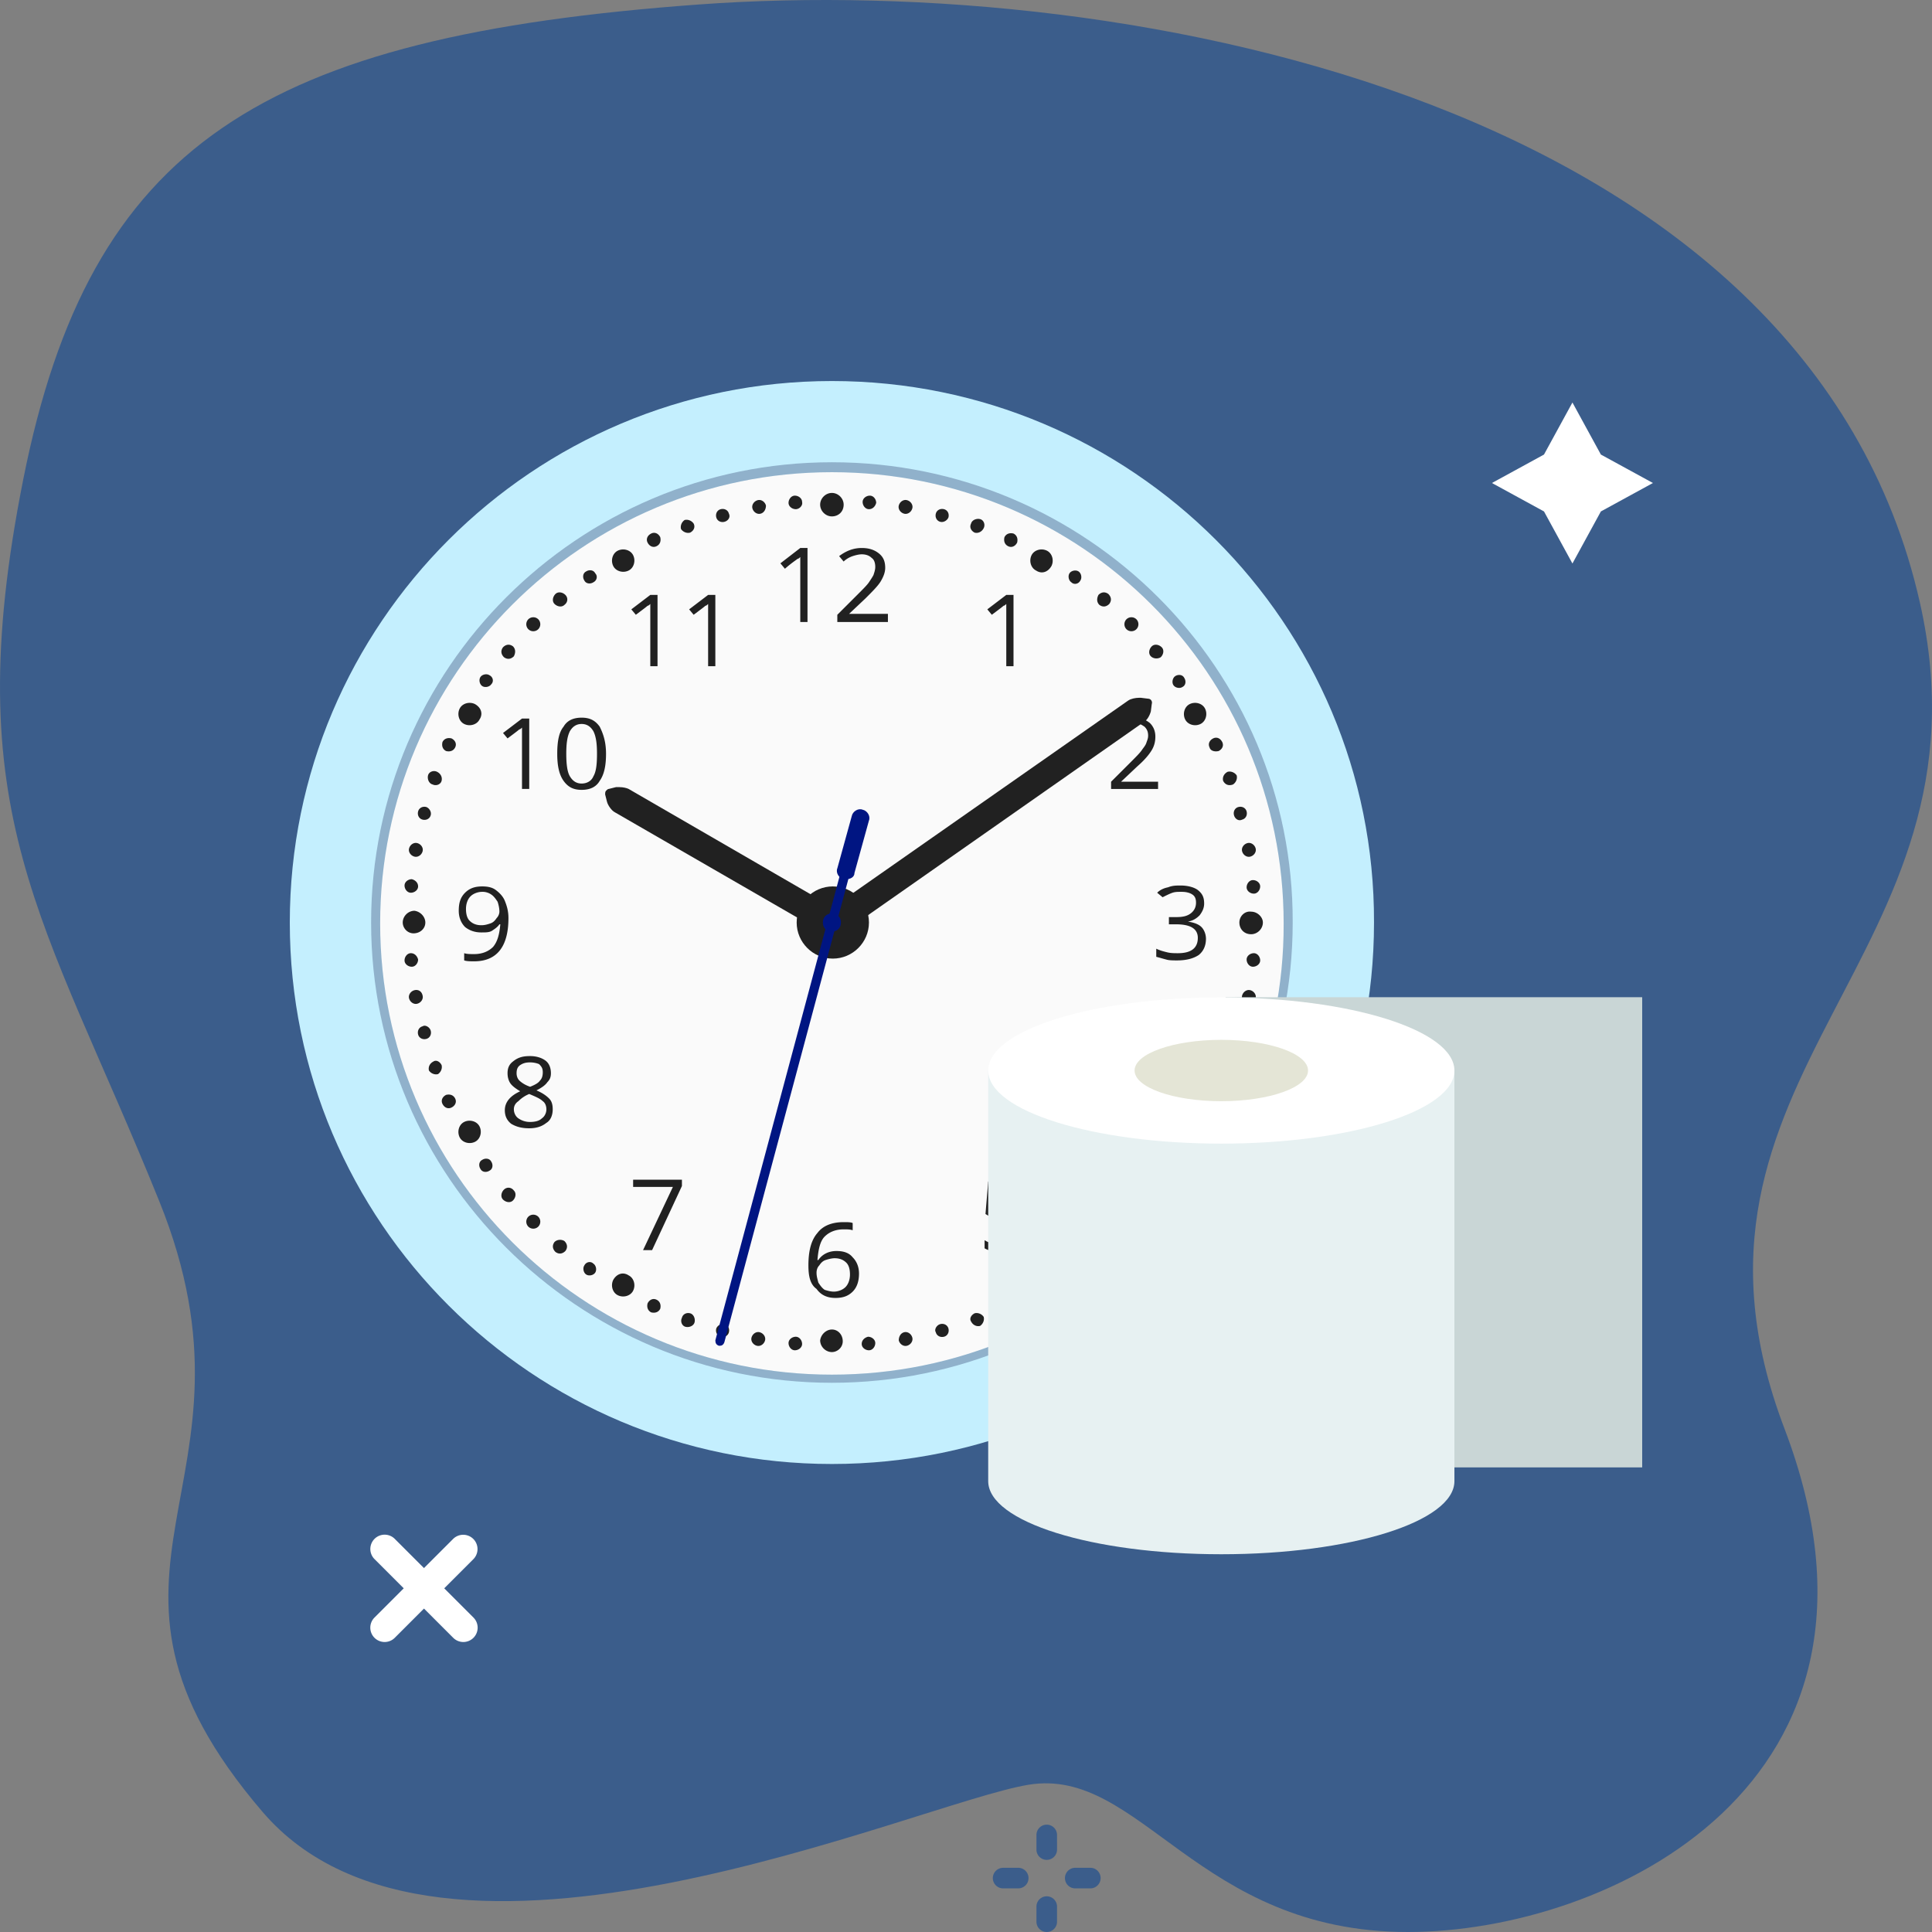<svg width="360" height="360" fill="none" xmlns="http://www.w3.org/2000/svg"><rect width="100%" height="100%" fill="#808080" stroke="none"/><path d="M130.251.832c81.512-5.931 206.643 18.683 227.51 111.525 14.912 66.346-50.501 87.489-25.25 153.845C357.761 332.559 299.417 360 262.343 360c-39.265 0-49.764-30.85-70.675-27.441-20.911 3.408-109.676 43.668-142.735 5.071-38.933-45.454 2.27-60.533-19.267-113.829C8.13 170.504-8.115 151.962 4.322 89.38 16.76 26.798 48.74 6.766 130.251.832z" fill="#3B5D8B"/><path d="M242.132 180.614c4.735-48.062-30.434-90.858-78.552-95.588-48.117-4.729-90.963 30.399-95.697 78.461-4.735 48.063 30.434 90.859 78.551 95.588 48.118 4.729 90.963-30.399 95.698-78.461z" fill="#FAFAFA"/><path d="M155.013 71C99.288 71 54 116.235 54 171.897c0 55.83 45.288 100.897 101.013 100.897 55.894 0 101.014-45.236 101.014-100.897C256.195 116.235 210.907 71 155.013 71zm0 185.146c-46.466 0-84.178-37.668-84.178-84.081 0-46.412 37.712-84.08 84.178-84.08 46.466 0 84.178 37.668 84.178 84.08.168 46.413-37.543 84.081-84.178 84.081z" fill="#C4EFFE"/><path opacity=".3" d="M155.014 86.135c-47.308 0-85.862 38.509-85.862 85.762 0 47.254 38.554 85.763 85.862 85.763 47.308 0 85.861-38.509 85.861-85.763.168-47.253-38.385-85.762-85.861-85.762zm0 170.011c-46.466 0-84.178-37.668-84.178-84.081 0-46.412 37.712-84.08 84.178-84.08 46.466 0 84.177 37.668 84.177 84.08.169 46.413-37.543 84.081-84.177 84.081z" fill="#162055"/><path d="M155.014 96.223c-1.179 0-2.189-1.01-2.189-2.186 0-1.177 1.01-2.186 2.189-2.186 1.178 0 2.188 1.009 2.188 2.186 0 1.345-1.01 2.186-2.188 2.186zm-37.88 10.089c-1.01.505-2.357.168-2.862-.841-.505-1.009-.168-2.354.842-2.858 1.01-.505 2.357-.169 2.862.84.505 1.009.168 2.355-.842 2.859zm-27.779 27.747c-.505 1.009-1.852 1.346-2.862.841-1.01-.504-1.347-1.85-.842-2.859s1.852-1.345 2.862-.84c1.178.672 1.515 1.849.842 2.858zm-10.101 37.837c0 1.177-1.01 2.018-2.189 2.018-1.178 0-2.02-1.009-2.02-2.018 0-1.177 1.01-2.186 2.189-2.186 1.178.168 2.02 1.177 2.02 2.186zm10.101 38.005c.505 1.009.168 2.354-.842 2.858-1.01.505-2.357.169-2.862-.84-.505-1.009-.168-2.355.842-2.859 1.01-.505 2.357-.168 2.862.841zm27.779 27.745c1.01.504 1.347 1.849.842 2.858-.505 1.009-1.852 1.346-2.862.841-1.01-.504-1.347-1.85-.842-2.859.674-1.177 1.852-1.513 2.862-.84zm37.88 10.09c1.178 0 2.02 1.009 2.02 2.186 0 1.178-1.01 2.018-2.02 2.018-1.179 0-2.189-1.009-2.189-2.186.169-1.177 1.179-2.018 2.189-2.018zm38.047-10.089c1.01-.505 2.357-.168 2.862.841.505 1.009.169 2.354-.842 2.858-1.01.505-2.357.169-2.862-.84-.505-1.009-.168-2.355.842-2.859zm27.779-27.746c.505-1.009 1.852-1.346 2.862-.841 1.01.504 1.347 1.85.842 2.859s-1.852 1.345-2.862.84c-1.178-.672-1.515-1.849-.842-2.858zm10.101-38.006c0-1.177 1.011-2.186 2.189-2.018 1.179 0 2.189 1.009 2.189 2.018 0 1.177-1.01 2.186-2.189 2.186-1.347 0-2.189-1.009-2.189-2.186zm-10.101-37.836c-.505-1.009-.168-2.354.842-2.858 1.01-.505 2.357-.169 2.862.84.505 1.009.169 2.355-.842 2.859-1.01.505-2.356.168-2.862-.841zm-27.779-27.747c-1.01-.504-1.347-1.85-.842-2.859s1.852-1.345 2.862-.84c1.011.504 1.347 1.849.842 2.858-.673 1.178-1.852 1.514-2.862.841zM148.28 94.878c-.673 0-1.346-.505-1.346-1.177 0-.673.505-1.345 1.178-1.345.674 0 1.347.504 1.347 1.177.168.672-.505 1.345-1.179 1.345zm-6.566.842c-.674.167-1.347-.337-1.515-1.01-.169-.672.336-1.345 1.01-1.513.673-.169 1.347.336 1.515 1.009 0 .672-.337 1.345-1.01 1.513zm-6.734 1.512c-.673.168-1.347-.168-1.515-.84-.169-.673.168-1.346.842-1.514.673-.168 1.346.168 1.515.84.336.673-.169 1.346-.842 1.514zm-6.398 2.018c-.674.168-1.347-.169-1.684-.673-.168-.673.169-1.345.674-1.682.673-.168 1.347.169 1.683.673.337.673 0 1.345-.673 1.682zm-6.23 2.521c-.674.337-1.347 0-1.684-.672-.336-.673 0-1.346.674-1.682.673-.336 1.346 0 1.683.673.169.672 0 1.345-.673 1.681zm-11.784 6.728c-.505.336-1.347.336-1.684-.337-.336-.504-.336-1.345.337-1.681.505-.337 1.347-.337 1.684.336.505.504.336 1.345-.337 1.682zm-5.387 4.204c-.505.505-1.347.337-1.852-.168-.505-.504-.336-1.345.169-1.85.505-.504 1.347-.336 1.852.169.505.504.505 1.345-.169 1.849zm-4.884 4.54a1.323 1.323 0 01-1.852 0 1.319 1.319 0 010-1.85 1.323 1.323 0 011.852 0 1.319 1.319 0 010 1.85zm-4.544 5.044c-.505.505-1.178.673-1.852.168-.505-.504-.673-1.177-.168-1.849.505-.505 1.178-.673 1.852-.169.505.505.505 1.178.168 1.85zm-4.21 5.214c-.337.505-1.178.673-1.684.336-.504-.336-.673-1.177-.336-1.681.337-.505 1.178-.673 1.683-.336.674.336.842 1.177.337 1.681zm-6.733 11.773c-.337.672-1.01.84-1.684.672-.674-.336-.842-1.009-.674-1.681.337-.673 1.01-.841 1.684-.673.673.336 1.01 1.009.673 1.682zm-2.526 6.22c-.168.673-1.01 1.009-1.684.673-.673-.168-1.01-1.009-.841-1.682.168-.672 1.01-1.009 1.683-.672.674.336 1.01 1.009.842 1.681zm-2.021 6.391c-.168.673-.842 1.009-1.515.841-.674-.168-1.01-.841-.842-1.513.168-.673.842-1.009 1.515-.841.505.168 1.01.841.842 1.513zm-1.513 6.725c-.169.673-.842 1.178-1.516 1.009-.673-.168-1.178-.84-1.01-1.513.168-.673.842-1.177 1.515-1.009.674.168 1.179.841 1.01 1.513zm-.843 6.56c0 .672-.673 1.177-1.347 1.177-.673 0-1.178-.673-1.178-1.346 0-.672.673-1.177 1.347-1.177.673.168 1.178.673 1.178 1.346zm0 13.62c0 .673-.505 1.346-1.178 1.346-.674 0-1.347-.505-1.347-1.177 0-.673.505-1.346 1.178-1.346.674 0 1.179.505 1.347 1.177zm.843 6.728c.168.672-.337 1.345-1.01 1.513-.674.168-1.348-.336-1.516-1.009-.168-.672.337-1.345 1.01-1.513.674-.168 1.347.168 1.515 1.009zm1.513 6.558c.168.672-.168 1.345-.842 1.513-.673.168-1.347-.168-1.515-.841-.168-.672.168-1.345.842-1.513.505-.336 1.347.168 1.515.841zm2.023 6.389c.168.672-.169 1.345-.674 1.681-.673.169-1.347-.168-1.683-.672-.169-.673.168-1.346.841-1.682.505-.336 1.179 0 1.516.673zm2.524 6.222c.336.673 0 1.346-.674 1.682-.673.336-1.347 0-1.684-.673-.336-.672 0-1.345.674-1.681.673-.168 1.347 0 1.683.672zm6.733 11.772c.337.504.337 1.345-.337 1.681-.505.337-1.346.337-1.683-.336-.337-.505-.337-1.345.337-1.682.505-.336 1.347-.336 1.683.337zm4.21 5.381c.505.505.337 1.346-.168 1.85-.505.505-1.347.336-1.852-.168-.505-.505-.337-1.345.168-1.85.505-.504 1.347-.504 1.852.168zm4.544 4.875a1.319 1.319 0 010 1.85 1.321 1.321 0 01-1.852 0 1.319 1.319 0 010-1.85 1.323 1.323 0 011.852 0zm4.884 4.543c.505.504.674 1.177.169 1.85-.505.504-1.179.672-1.852.168-.505-.505-.674-1.177-.169-1.85.505-.504 1.347-.504 1.852-.168zm5.387 4.202c.505.337.673 1.177.336 1.682-.336.504-1.178.673-1.683.336-.505-.336-.674-1.177-.337-1.681.337-.673 1.179-.841 1.684-.337zm11.786 6.728c.673.336.841 1.009.673 1.681-.337.673-1.01.841-1.683.673-.674-.336-.842-1.009-.674-1.682.337-.672 1.01-1.009 1.684-.672zm6.228 2.521c.673.168 1.01 1.009.842 1.681-.169.673-1.01 1.009-1.684.841-.673-.168-1.01-1.009-.673-1.681.168-.673.841-1.009 1.515-.841zm6.398 2.018c.673.168 1.01.841.842 1.514-.169.672-.842 1.009-1.515.841-.674-.169-1.011-.841-.842-1.514.168-.504.842-1.009 1.515-.841zm6.567 1.515c.673.168 1.178.84 1.01 1.513-.168.673-.842 1.177-1.515 1.009-.674-.168-1.179-.841-1.01-1.513.168-.673.841-1.178 1.515-1.009zm6.733.841c.674 0 1.179.673 1.179 1.345 0 .673-.674 1.177-1.347 1.177-.673 0-1.178-.672-1.178-1.345 0-.673.673-1.177 1.346-1.177zm13.468 0c.673 0 1.347.504 1.347 1.177s-.505 1.345-1.179 1.345c-.673 0-1.347-.504-1.347-1.177 0-.672.505-1.177 1.179-1.345zm6.735-.841c.673-.169 1.347.336 1.515 1.009.168.672-.337 1.345-1.01 1.513-.674.168-1.347-.336-1.515-1.009 0-.673.336-1.345 1.01-1.513zm6.734-1.515c.673-.168 1.346.169 1.515.841.168.673-.169 1.346-.842 1.514-.673.168-1.347-.168-1.515-.841-.337-.505.168-1.345.842-1.514zm6.397-2.017c.674-.168 1.347.168 1.684.672.168.673-.169 1.346-.674 1.682-.673.168-1.347-.168-1.683-.841-.337-.504 0-1.177.673-1.513zm6.23-2.522c.673-.337 1.346 0 1.683.672.337.673 0 1.346-.673 1.682-.674.336-1.347 0-1.684-.673-.168-.672 0-1.345.674-1.681zm11.616-6.728c.505-.336 1.347-.168 1.684.336a1.369 1.369 0 01-.337 1.85c-.505.337-1.347.337-1.684-.336-.336-.673-.168-1.514.337-1.85zm5.387-4.204c.505-.505 1.347-.337 1.852.168.505.504.337 1.345-.168 1.85-.505.504-1.347.336-1.852-.168-.337-.505-.337-1.346.168-1.85zm5.05-4.541a1.323 1.323 0 011.852 0 1.319 1.319 0 010 1.85 1.321 1.321 0 01-1.852 0 1.319 1.319 0 010-1.85zm4.547-4.875c.505-.505 1.178-.673 1.852-.168.505.504.673 1.177.168 1.85-.505.504-1.179.672-1.852.168-.505-.505-.505-1.346-.168-1.85zm4.208-5.381c.337-.505 1.179-.673 1.684-.337.505.337.673 1.177.336 1.682-.336.504-1.178.672-1.683.336-.674-.336-.842-1.177-.337-1.681zm6.734-11.772c.337-.672 1.01-.84 1.684-.672.673.336 1.01 1.009.673 1.681-.337.673-1.01.841-1.684.673-.673-.168-1.01-1.009-.673-1.682zm2.526-6.222c.168-.673 1.01-1.009 1.684-.673.673.168 1.01 1.009.841 1.682-.168.672-1.01 1.009-1.683.672-.674-.336-1.01-1.009-.842-1.681zm2.02-6.39c.169-.673.842-1.009 1.516-.841.673.168 1.01.841.841 1.514-.168.672-.841 1.009-1.515.841-.505-.169-1.01-.841-.842-1.514zm1.516-6.559c.168-.672.841-1.177 1.515-1.009.673.168 1.178.841 1.01 1.514-.168.672-.842 1.177-1.515 1.009-.674-.169-1.179-.841-1.01-1.514zm.842-6.726c0-.672.673-1.177 1.347-1.177.673 0 1.178.673 1.178 1.346 0 .672-.673 1.177-1.346 1.177-.674 0-1.179-.673-1.179-1.346zm0-13.453c0-.672.505-1.345 1.179-1.345.673 0 1.346.505 1.346 1.177 0 .673-.505 1.346-1.178 1.346-.674 0-1.347-.505-1.347-1.178zm-.842-6.727c-.169-.672.336-1.345 1.01-1.513.673-.168 1.347.336 1.515 1.009.168.673-.337 1.345-1.01 1.513-.674.169-1.347-.336-1.515-1.009zm-1.515-6.725c-.169-.672.168-1.345.841-1.513.674-.168 1.347.168 1.516.841.168.672-.169 1.345-.842 1.513-.674.337-1.347-.168-1.515-.841zm-2.021-6.39c-.168-.673.168-1.345.842-1.682.673-.168 1.347.168 1.683.673.169.673-.168 1.345-.673 1.682-.842.336-1.515 0-1.852-.673zm-2.526-6.223c-.337-.673 0-1.346.673-1.682.674-.336 1.347 0 1.684.673.337.672 0 1.345-.673 1.681-.674.168-1.516 0-1.684-.672zm-6.733-11.603c-.337-.504-.169-1.345.336-1.681.505-.337 1.347-.337 1.684.336.337.504.337 1.345-.337 1.681-.505.337-1.347.169-1.683-.336zm-4.21-5.382c-.505-.504-.337-1.345.168-1.85.505-.504 1.347-.336 1.852.169.505.504.337 1.345-.168 1.849-.506.337-1.347.337-1.852-.168zm-4.546-5.044a1.319 1.319 0 010-1.85 1.323 1.323 0 011.852 0 1.319 1.319 0 010 1.85 1.323 1.323 0 01-1.852 0zm-5.05-4.54c-.505-.504-.505-1.177-.168-1.849.505-.505 1.178-.673 1.852-.169.505.505.673 1.178.168 1.85-.505.505-1.178.673-1.852.168zm-5.219-4.203c-.505-.337-.673-1.178-.337-1.682.337-.505 1.179-.673 1.684-.336.505.336.673 1.177.337 1.681-.337.673-1.179.841-1.684.337zm-11.784-6.727c-.674-.336-.842-1.009-.674-1.681.337-.673 1.01-.841 1.684-.673.673.336.841 1.009.673 1.682-.337.672-1.01 1.009-1.683.672zm-6.23-2.523c-.673-.337-1.01-1.01-.673-1.682.168-.672 1.01-1.009 1.683-.84.674.168 1.01 1.008.674 1.681-.337.673-1.01 1.009-1.684.84zm-6.397-2.018c-.674-.168-1.01-.84-.842-1.513.168-.673.842-1.01 1.515-.841.674.168 1.01.84.842 1.513-.168.505-.842 1.01-1.515.841zm-6.734-1.512c-.673-.17-1.178-.842-1.01-1.514.168-.673.842-1.178 1.515-1.01.674.169 1.179.841 1.01 1.514-.168.673-.841 1.177-1.515 1.01zm-6.566-.842c-.674 0-1.179-.673-1.179-1.345 0-.673.674-1.177 1.347-1.177.674 0 1.179.672 1.179 1.345-.169.672-.674 1.177-1.347 1.177zm-67.176 76.178c0 5.381-2.189 8.071-6.397 8.071-.674 0-1.347 0-1.852-.168v-1.345c.505.168 1.178.168 1.852.168 1.515 0 2.693-.504 3.535-1.345.842-1.009 1.178-2.355 1.347-4.204h-.169c-.336.504-.841.841-1.346 1.177-.505.336-1.179.336-2.02.336-1.18 0-2.19-.336-3.031-1.009-.673-.672-1.179-1.681-1.179-3.027 0-1.513.337-2.522 1.179-3.363.842-.841 1.852-1.177 3.199-1.177 1.01 0 1.852.168 2.525.673.673.504 1.347 1.177 1.684 2.018.336.84.673 1.849.673 3.195zm-4.882-4.877c-.842 0-1.684.336-2.189.841-.505.504-.842 1.345-.842 2.354 0 .841.169 1.682.674 2.186.505.505 1.178.841 2.188.841.674 0 1.179-.168 1.684-.336.505-.169.842-.505 1.178-1.009.337-.337.505-.841.505-1.178 0-.672-.168-1.345-.336-1.849-.337-.505-.674-1.009-1.179-1.346a2.848 2.848 0 00-1.683-.504zm8.924-19.171h-1.515v-11.435c-.168.168-.337.337-.505.337-.169.168-.842.672-2.189 1.681l-.842-1.009 3.536-2.69h1.347v13.116h.168zm14.141-6.557c0 2.186-.337 3.868-1.178 5.045-.674 1.177-1.852 1.682-3.367 1.682-1.516 0-2.526-.505-3.368-1.682-.841-1.177-1.178-2.859-1.178-5.045 0-2.354.337-4.036 1.178-5.045.674-1.177 1.852-1.681 3.368-1.681 1.515 0 2.525.504 3.367 1.681.673 1.346 1.178 2.859 1.178 5.045zm-7.407 0c0 1.85.168 3.363.673 4.204.505.841 1.178 1.345 2.189 1.345 1.01 0 1.852-.504 2.188-1.345.505-.841.674-2.186.674-4.204 0-1.85-.169-3.195-.674-4.204-.505-.841-1.178-1.345-2.188-1.345-1.011 0-1.684.504-2.189 1.345-.505 1.009-.673 2.354-.673 4.204zm-6.736 56.333c1.179 0 2.189.337 2.862.841.674.504 1.011 1.345 1.011 2.354 0 .673-.169 1.177-.674 1.682-.337.504-1.01 1.009-2.02 1.513 1.178.505 1.852 1.009 2.357 1.514.505.504.673 1.177.673 2.018 0 1.009-.336 2.018-1.178 2.522-.842.673-1.852 1.009-3.199 1.009-1.515 0-2.525-.336-3.367-.841-.842-.672-1.179-1.513-1.179-2.522 0-1.514 1.01-2.691 2.862-3.532-.841-.504-1.515-1.008-1.852-1.513-.336-.504-.504-1.177-.504-1.85 0-1.009.336-1.681 1.01-2.186 1.01-.841 2.02-1.009 3.198-1.009zm-3.03 9.922c0 .672.337 1.345.842 1.681a3.746 3.746 0 002.188.673c.842 0 1.684-.168 2.189-.673.505-.336.842-1.009.842-1.681 0-.505-.169-1.177-.674-1.514-.505-.504-1.347-.841-2.525-1.345a6.057 6.057 0 00-2.02 1.345c-.505.337-.842.841-.842 1.514zm3.03-8.745c-.841 0-1.347.168-1.852.505-.505.336-.673.841-.673 1.513 0 .505.168 1.009.505 1.346.337.336 1.01.84 2.02 1.177.842-.337 1.516-.673 1.852-1.177.337-.337.505-.841.505-1.514s-.168-1.009-.673-1.513c-.337-.169-1.01-.337-1.684-.337zm23.907-73.821h-1.515v-11.603c-.168.168-.337.336-.505.336-.168.169-.842.673-2.189 1.682l-.841-1.009 3.535-2.691h1.347v13.285h.168zm10.774-.001h-1.515v-11.603c-.169.168-.337.336-.505.336-.169.169-.842.673-2.189 1.682l-.842-1.009 3.536-2.691h1.346v13.285h.169zm-13.636 108.8l5.555-11.771h-7.407v-1.346h9.091v1.177l-5.556 11.94h-1.683zm30.809 2.859c0-2.69.505-4.708 1.683-6.053 1.01-1.346 2.694-2.018 4.883-2.018.673 0 1.346 0 1.683.168v1.345c-.505-.168-1.01-.168-1.683-.168-1.516 0-2.694.504-3.536 1.345-.842.841-1.178 2.354-1.347 4.372h.169c.673-1.009 1.852-1.681 3.367-1.681 1.347 0 2.357.336 3.03 1.177.674.673 1.179 1.681 1.179 3.027 0 1.345-.337 2.522-1.179 3.363-.842.841-1.852 1.177-3.199 1.177-1.515 0-2.693-.504-3.535-1.681-1.179-.841-1.515-2.355-1.515-4.373zm4.714 4.877c.841 0 1.683-.336 2.188-.841.505-.504.842-1.345.842-2.354 0-.841-.168-1.682-.673-2.186-.505-.505-1.179-.841-2.189-.841-.505 0-1.178.168-1.683.336-.506.169-.842.505-1.179 1.009-.337.337-.505.841-.505 1.346 0 .672.168 1.177.337 1.849.336.505.673 1.009 1.178 1.346.505.168 1.179.336 1.684.336zm32.155-15.639c1.347 0 2.526.336 3.368 1.009.841.672 1.178 1.681 1.178 2.859 0 1.345-.505 2.354-1.347 3.195-.842.84-2.188 1.177-3.704 1.177-1.515 0-2.693-.168-3.535-.673v-1.513c.505.336 1.01.504 1.683.672.674.168 1.347.168 1.852.168 1.01 0 1.852-.168 2.526-.672.673-.505.841-1.177.841-2.186 0-1.85-1.178-2.691-3.535-2.691-.505 0-1.347.168-2.357.336l-.842-.504.505-6.054h6.735v1.345h-5.388l-.168 3.7c.673-.168 1.347-.168 2.188-.168zm29.128-18.161h-2.021v3.027h-1.515v-3.027h-6.566v-1.345l6.398-8.913h1.683v8.913h2.021v1.345zm-3.536-1.345v-4.372c0-.841 0-1.85.168-2.859-.336.504-.505 1.009-.841 1.345l-4.378 5.886h5.051zm11.279-37.164c0 .841-.337 1.514-.842 2.186-.505.505-1.178 1.009-2.188 1.177 1.178.169 2.02.505 2.525 1.009.505.505.842 1.346.842 2.186 0 1.346-.505 2.355-1.347 3.027-1.01.673-2.357 1.009-4.041 1.009-.673 0-1.515 0-2.02-.168-.673-.168-1.178-.336-1.852-.504v-1.514c.674.337 1.347.505 2.02.673.674.168 1.347.168 2.021.168 2.525 0 3.703-1.009 3.703-2.859 0-1.681-1.346-2.522-4.04-2.522h-1.347v-1.345h1.347c1.178 0 2.02-.169 2.694-.673.673-.505 1.01-1.177 1.01-2.018 0-.673-.169-1.177-.674-1.513-.505-.337-1.178-.505-2.02-.505-.673 0-1.178 0-1.683.168-.506.168-1.179.505-1.852.841l-1.01-.841c.505-.504 1.178-.841 2.02-1.009.842-.336 1.515-.336 2.357-.336 1.347 0 2.525.336 3.198.841.842.672 1.179 1.345 1.179 2.522zm-8.418-21.357h-8.923v-1.345l3.536-3.531c1.01-1.009 1.852-1.85 2.188-2.355.337-.504.674-.84.842-1.345.168-.504.337-.841.337-1.345 0-.673-.169-1.177-.674-1.682-.505-.336-1.01-.672-1.852-.672-.505 0-1.01.168-1.683.336-.505.168-1.01.504-1.684 1.009l-.841-.841c1.178-1.009 2.525-1.513 4.04-1.513 1.347 0 2.189.336 3.03 1.009.674.672 1.011 1.513 1.011 2.522 0 .841-.169 1.682-.674 2.522-.505.841-1.347 1.85-2.694 3.027l-3.03 2.859h6.903v1.345h.168zm-26.937-22.87h-1.515v-11.603c-.168.168-.337.336-.505.336-.168.169-.842.673-2.188 1.682l-.842-1.009 3.535-2.691h1.347v13.285h.168zm-38.386-8.24h-1.515v-12.108c-.168.168-.337.336-.505.336-.169.168-1.01.673-2.357 1.85l-.842-1.009 3.704-2.859h1.347v13.79h.168zm14.815.001h-9.428v-1.346l3.704-3.699c1.179-1.177 1.852-1.85 2.189-2.355.337-.504.673-1.008.842-1.345.168-.504.336-1.009.336-1.513 0-.673-.168-1.346-.673-1.682-.505-.504-1.178-.673-1.852-.673-.505 0-1.178.169-1.683.337-.506.168-1.179.504-1.684 1.009l-.842-1.009c1.347-1.009 2.694-1.514 4.209-1.514 1.347 0 2.357.337 3.199 1.009.842.673 1.178 1.514 1.178 2.691 0 .841-.336 1.682-.841 2.522-.506.841-1.516 1.85-2.862 3.195l-3.031 2.859h7.239v1.514z" fill="#212121"/><path d="M157.372 173.241c-.336 0-.505-.168-.673-.336-.337-.505-.337-1.346 0-1.85.337-.673.505-1.514.337-2.186-.169-.337-.337-.673-.506-.841 0 0 .169-.168.337-.168l53.369-37.332c.505-.336 1.347-.505 2.02-.505h.337l1.347.169c.505 0 .841.504.673 1.009l-.168 1.345c-.169.673-.674 1.681-1.347 2.018l-55.221 38.677h-.505zm-4.547.169c-.168 0-.336 0-.336-.169l-37.88-21.861c-.674-.336-1.347-1.345-1.515-2.018l-.337-1.345c0-.168 0-.504.168-.672.169-.169.337-.337.505-.337l1.347-.336h.674c.673 0 1.346.168 1.683.336l36.028 20.852c.169 0 .168.168.337.168-.674.673-.674 1.85.168 3.027.337.505.337 1.346.169 1.85-.506.336-.674.505-1.011.505z" fill="#212121"/><path d="M161.916 171.896c0 3.7-3.031 6.727-6.735 6.727-3.703 0-6.734-3.027-6.734-6.727 0-3.699 3.031-6.726 6.734-6.726 3.704 0 6.735 3.027 6.735 6.726z" fill="#212121"/><path d="M155.013 173.578c-1.01 0-1.684-.673-1.684-1.682s.674-1.681 1.684-1.681c1.01 0 1.683.672 1.683 1.681s-.673 1.682-1.683 1.682z" fill="#001582"/><path d="M134.137 250.762h-.169c-.505-.168-.673-.504-.673-1.009l25.253-94.338c.169-.505.505-.673 1.01-.673.505.168.674.505.674 1.009l-25.254 94.339c-.168.504-.505.672-.841.672z" fill="#001582"/><path d="M157.707 163.824h-.505c-.842-.168-1.516-1.177-1.179-2.018l2.694-9.753c.168-.841 1.178-1.514 2.02-1.177.842.168 1.515 1.177 1.179 2.017l-2.694 9.754c0 .841-.842 1.177-1.515 1.177z" fill="#001582"/><path d="M228.387 185.815v87.612h77.612v-87.612h-77.612z" fill="#C9D6D6"/><path fill-rule="evenodd" clip-rule="evenodd" d="M184.138 199.477v76.513c0 7.567 19.361 13.621 43.435 13.621 24.075 0 43.436-6.054 43.436-13.621v-76.513h-86.871z" fill="#E7F1F2"/><path d="M227.573 213.098c23.989 0 43.436-6.099 43.436-13.621 0-7.523-19.447-13.622-43.436-13.622-23.988 0-43.435 6.099-43.435 13.622 0 7.522 19.447 13.621 43.435 13.621z" fill="#fff"/><path d="M227.573 205.194c8.926 0 16.162-2.56 16.162-5.718 0-3.157-7.236-5.717-16.162-5.717-8.926 0-16.162 2.56-16.162 5.717 0 3.158 7.236 5.718 16.162 5.718z" fill="#E4E5D6"/><path d="M71.668 305.963a2.67 2.67 0 01-1.887-4.556l14.664-14.662a2.667 2.667 0 013.772 3.771l-14.66 14.666a2.666 2.666 0 01-1.89.781z" fill="#fff"/><path d="M86.337 305.963a2.668 2.668 0 01-1.886-.781l-14.664-14.665a2.666 2.666 0 013.771-3.771l14.664 14.662a2.67 2.67 0 01-1.886 4.556l.001-.001z" fill="#fff"/><path d="M203.127 348.039h-2.773a1.903 1.903 0 00-1.356.561 1.909 1.909 0 00-.561 1.356 1.92 1.92 0 00.561 1.355 1.906 1.906 0 001.356.561h2.773a1.922 1.922 0 001.96-1.917 1.924 1.924 0 00-.577-1.371 1.904 1.904 0 00-1.383-.545zm-16.166 0a1.923 1.923 0 00-1.384.546 1.916 1.916 0 001.384 3.287h2.772a1.907 1.907 0 001.356-.561 1.917 1.917 0 00-1.356-3.273l-2.772.001zm6.167 9.999a1.91 1.91 0 001.173 1.81 1.915 1.915 0 002.66-1.81v-2.772a1.916 1.916 0 10-3.834 0l.001 2.772zm3.833-16.165a1.917 1.917 0 00-3.833 0v2.773a1.907 1.907 0 00.561 1.356 1.925 1.925 0 002.711 0c.36-.36.562-.847.562-1.356l-.001-2.773z" fill="#3B5D8B"/><path d="M293 75l5.3 9.7L308 90l-9.7 5.3-5.3 9.7-5.3-9.7L278 90l9.7-5.3L293 75z" fill="#fff"/></svg>